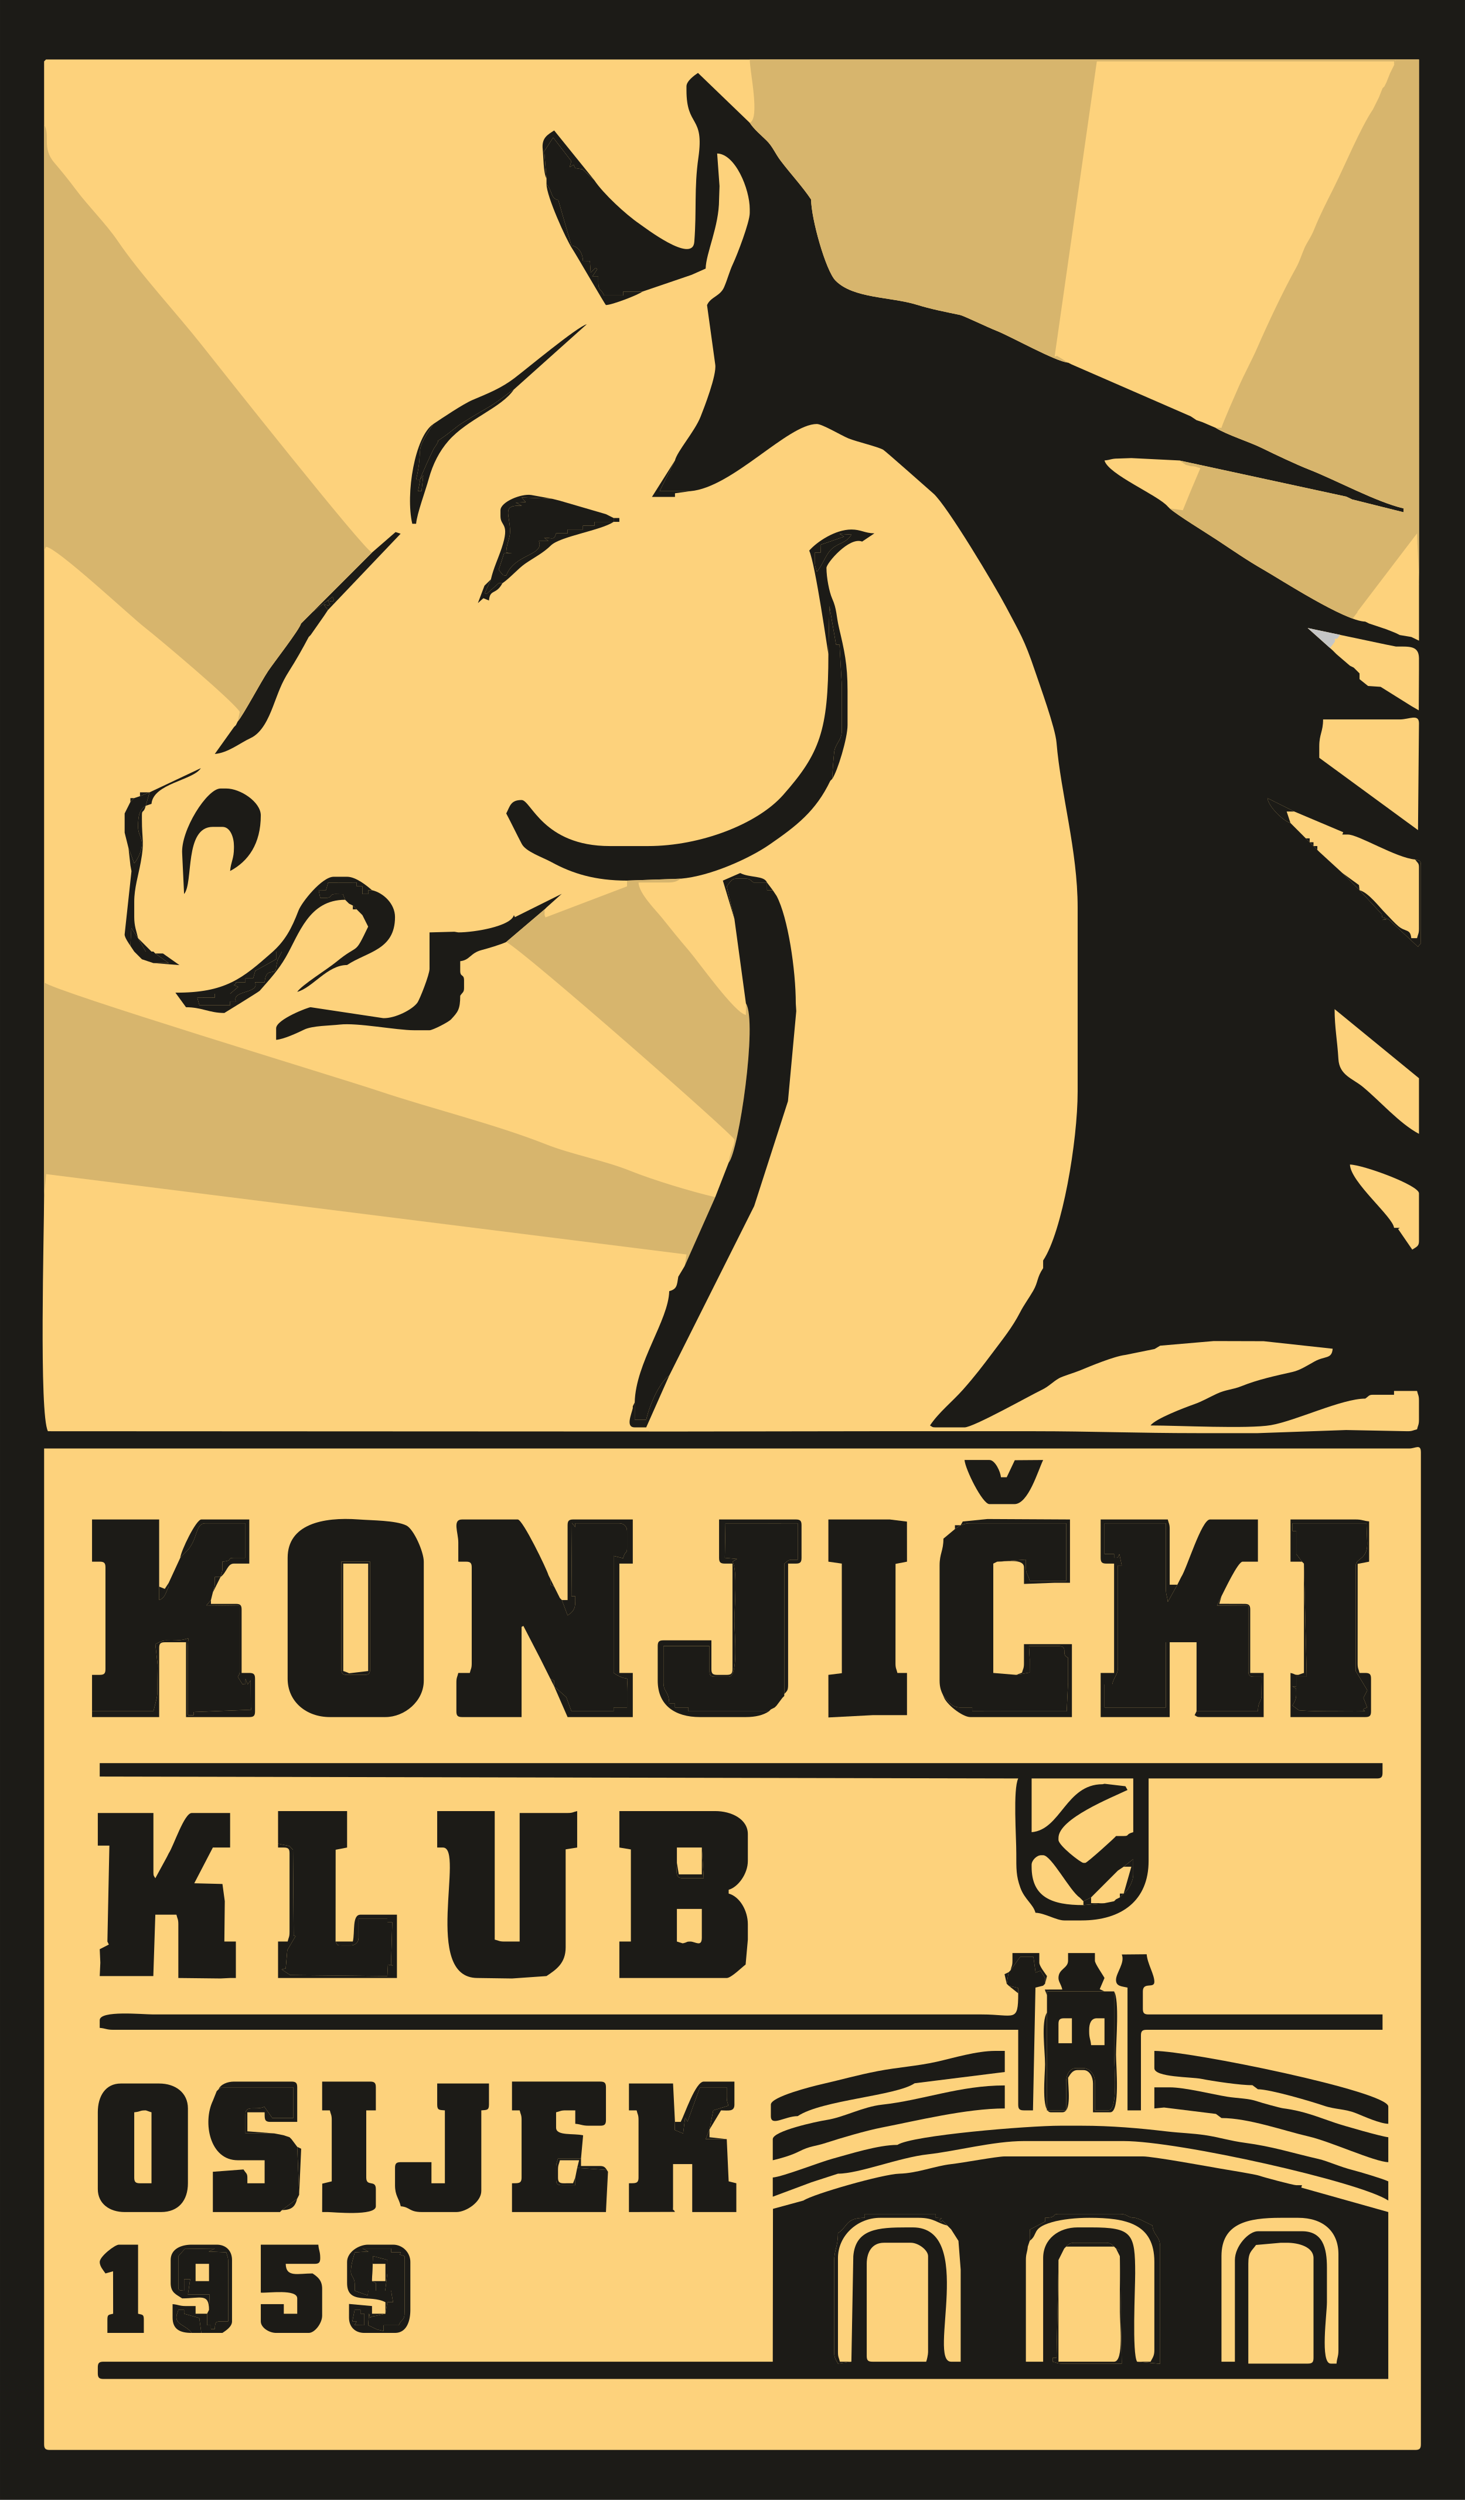 <?xml version="1.0" encoding="UTF-8"?>
<!DOCTYPE svg PUBLIC "-//W3C//DTD SVG 1.1//EN" "http://www.w3.org/Graphics/SVG/1.1/DTD/svg11.dtd">
<!-- Creator: CorelDRAW 2020 (64-Bit) -->
<svg xmlns="http://www.w3.org/2000/svg" xml:space="preserve" width="60.754mm" height="103.615mm" version="1.1" style="shape-rendering:geometricPrecision; text-rendering:geometricPrecision; image-rendering:optimizeQuality; fill-rule:evenodd; clip-rule:evenodd"
viewBox="0 0 6061.13 10337.26"
 xmlns:xlink="http://www.w3.org/1999/xlink"
 xmlns:xodm="http://www.corel.com/coreldraw/odm/2003">
 <defs>
  <style type="text/css">
   <![CDATA[
    .fil3 {fill:#C5C6C6}
    .fil0 {fill:#FDD27C}
    .fil2 {fill:#D7B56D}
    .fil1 {fill:#1C1B17}
   ]]>
  </style>
 </defs>
 <g id="Layer_x0020_1">
  <g id="_1554749105024">
   <rect class="fil0" x="54.39" y="98.88" width="5952.3" height="10139.5"/>
   <path class="fil1" d="M2459.36 745.74l-166.6 -206.28c-25.8,17.29 -52.94,29.39 -47.38,78.44 2.77,24.56 2.54,99.26 15.65,119.91l-9.34 -112.02 36.8 -57.09 75.23 97.53 -7.1 25.16 16.79 -10.45 5.98 14.08 30.54 4.94 49.42 45.77z"/>
   <path class="fil1" d="M182.47 10107.19l0 -4117.45 5648.6 0c24.82,0 47.6,-20.66 47.6,15.86l0 4101.58c0,18.28 -5.52,23.8 -23.8,23.8l-5648.6 0c-18.28,0 -23.79,-5.53 -23.79,-23.8zm5402.66 -5291.6c55.54,1.24 285.6,85.65 285.6,119l0 198.33c0,21.22 -11.44,23.46 -27.8,34.49l-58.53 -85.22 7 -4.8 -23.8 0c-3.72,-44.8 -180.47,-189.47 -182.46,-261.81zm-63.46 -642.61l349.06 285.61 0 230.07c-80.88,-42.8 -161.02,-135.75 -233.28,-195.11 -41.07,-33.74 -96.14,-46.93 -100.05,-114.17 -4.38,-75.59 -15.73,-131.3 -15.73,-206.4zm103.13 -491.87l-71.4 -71.4 -95.21 -87.27 -7.92 -7.94 -15.87 -15.86 -15.86 -15.87 -15.87 -15.86 -7.93 -7.93 -55.54 -55.53c-29.38,-7.85 -92.34,-68.82 -95.25,-103.03l111.12 55.43 202.42 85.58 -4.09 9.62 23.79 0c42.96,0 199.8,96.65 277.68,103.13 17.68,4.73 23.8,1.86 23.8,23.8l0 309.4c0,30.34 2.43,2.89 -11.71,28.08l-122.99 -114.92 -25.16 3.94 18.65 -6.48 -18.78 -4.49 -2.21 -13.44 -91.66 -98.96zm-166.61 -595.01c0,-50.69 15.87,-60.37 15.87,-111.06l317.34 0c38.26,0 79.33,-25.01 79.33,15.86l-3.99 441.74 -408.55 -298.94 0 -47.61zm277.68 -420.46l39.67 7.92c55.66,0 94.05,-4.09 95.2,47.61l0 47.6 -0.9 168.62 -30.84 -17.89 -63.46 -39.67 -63.46 -39.67 -52.02 -3.52 -35.26 -28.21 0 -23.79 -7.93 -7.94 -7.93 -7.93 -7.94 -7.93 -15.86 -7.93 -55.54 -47.6 -7.92 -7.94 -7.94 -7.93 -103.67 -92.51 325.81 68.72zm-3276.51 -1919.89l-49.42 -45.77 -30.54 -4.94 -5.98 -14.08 -16.79 10.45 7.1 -25.16 -75.23 -97.53 -36.8 57.09 9.34 112.02 0 23.8c26.37,30.34 15.85,59.12 48.63,65.57l54.5 188.3c29.16,3.19 46.9,31.71 47.6,63.47l28.82 0.39 3.22 47.54 20.63 -19.26 6.66 5.34 -19.67 29.46 23.8 0 0 23.8c0,40.12 13.61,27.37 23.79,55.54l79.34 0 0 -15.87 63.46 0 15.87 0 203.24 -69.26 58.56 -25.95c1.43,-64.67 55.53,-174.69 55.53,-285.6l1.86 -55.69 -9.79 -134.71c74.76,1.67 134.86,146.58 134.86,230.07l0 15.87c0,38.52 -52.63,174.73 -68.75,208.91 -15.79,33.5 -22.22,62.7 -37.23,97.63 -16.52,38.39 -56.24,40.23 -70.74,74.59l33.92 245.6c6.72,43.45 -46.36,179.86 -61.02,216.65 -23.88,59.95 -96.91,142.79 -105.58,180.02l-63.46 126.94 126.92 0c174.42,-14.52 402.87,-277.68 523.61,-277.68 22.4,0 103.09,48.47 130.82,59.58 35.68,14.31 119.14,33.47 143.55,46.85 8.18,4.47 183.88,160.12 207.69,181.05 56.05,49.24 254.97,381.95 300.74,468.8 55.83,105.92 75.81,134.71 118.69,262.11 22.62,67.16 84.82,237.49 89.97,298.77 17.77,211.78 87.47,446.71 87.47,682.07l0 761.6c0,205.01 -63.54,579.78 -142.79,698.15l0 31.73c-26.7,39.86 -19.87,56.81 -41.16,93.7 -18.81,32.56 -37.78,57.16 -54.04,88.77 -31.99,62.21 -71.4,110.5 -112.39,165.29 -42.4,56.68 -76.5,101.1 -123.52,154.15 -45.17,50.97 -99.94,93.33 -136.97,148.63 9.68,5.44 8.49,7.94 23.79,7.94l119.01 0c36.62,0 268.41,-130.52 320.43,-155.58 29.22,-14.09 43.81,-32.36 71.11,-47.89 14.38,-8.18 65.19,-23.24 86.78,-32.22 42.08,-17.52 139.05,-57.84 186.53,-63.85l121.51 -24.58 23.16 -13.79 221.83 -19.1 206.19 0.59 285.68 31.15c-3.65,43.93 -31.13,28.64 -74.51,52.43 -28.56,15.67 -59.87,36.42 -91.35,43.52 -71.17,16.02 -143.56,31.52 -211.02,58.71 -37.83,15.25 -63.88,13.48 -103.06,31.82 -34.43,16.1 -59.28,31.02 -92.15,42.71 -43.19,15.36 -161.05,60.13 -181.58,88.15 114.05,0 404.88,14.88 498.42,-1.38 103.3,-17.95 293.36,-109.69 390.11,-109.69 14.32,-9.59 13.96,-15.87 31.74,-15.87l87.27 0 0 -15.86 95.21 0c4.15,17.8 7.93,18.25 7.93,39.67l0 79.33c0,21.43 -3.78,21.88 -7.93,39.67 -17.79,4.15 -18.24,7.94 -39.67,7.94l-253.97 -4.95 -364.83 12.88 -253.86 0c-234.79,0 -444.77,-7.93 -666.42,-7.93 -236.48,0 -445.77,0 -682.27,0l-793.35 1.19 -2610.08 -1.19c-37.24,-70.36 -15.87,-820.61 -15.87,-975.82l0 -880.6 0 -1785.03 0 -1761.22 0 -261.81 7.93 -7.93 5680.33 0 0.17 2403.38 -31.91 -15.41 -47.6 -7.94 -15.86 -7.92 -39.67 -15.87 -23.79 -7.93 -47.61 -15.86 -15.87 -7.94c-84.89,-1.89 -349.21,-173.12 -420.57,-214.1 -70.67,-40.57 -125.67,-79.1 -193.47,-123.87 -47.06,-31.09 -160.88,-100.3 -195.16,-130.09l-7.93 -7.94c-41.6,-47.86 -246.39,-132.69 -261.81,-190.4 24.81,-2.07 28.18,-7.93 55.54,-7.93l55.64 -1.91 198.22 9.84 691.17 149.59 24.25 11.6 212.79 53.02 0 -15.86c-113.46,-26.44 -279.44,-117.12 -393.65,-161.71 -48.08,-18.77 -140.65,-62.34 -190.64,-87.03 -55.15,-27.23 -147.92,-55.75 -193.19,-84.47l-55.54 -23.8 -23.79 -7.93 -23.8 -15.86 -491.87 -214.21 -15.87 -7.93c-51.63,-4.3 -237.59,-108.72 -296.56,-131.84 -35.28,-13.83 -135.64,-61.98 -149.31,-64.9 -67.16,-14.29 -118.69,-23.71 -179.63,-42.51 -109.06,-33.61 -263.11,-25.27 -336.55,-99.79 -40.78,-41.39 -101.03,-257.9 -101.03,-335.31 -36.81,-54.98 -83.71,-104.73 -125.62,-159.98 -23.36,-30.81 -33.3,-59.11 -58.73,-84.06 -25.25,-24.76 -50.61,-45.06 -69.52,-73.29l-214.2 -206.28c-14.55,9.75 -47.61,33.31 -47.61,55.54l0 15.86c0,156.24 74.73,101.92 49.29,279.36 -18.02,125.69 -6.66,216.85 -16.9,348.1 -7.21,92.47 -206.46,-60.87 -227.54,-75.31 -56.92,-38.97 -149.05,-124.61 -185.66,-179.28zm-2459.36 9591.52l6061.13 0 0 -10337.26 -6061.13 0 0 10337.26z"/>
   <path class="fil1" d="M2261.03 761.61c0,49.77 80.68,227.92 106.35,266.5 16.09,24.18 136.9,233.29 139.58,233.29 25.18,0 136.68,-43.32 150.74,-55.53l-15.87 0 -63.46 0 0 15.87 -79.34 0c-10.19,-28.17 -23.79,-15.42 -23.79,-55.54l0 -23.8 -23.8 0 19.67 -29.46 -6.66 -5.34 -20.63 19.26 -3.22 -47.54 -28.82 -0.39c-0.7,-31.77 -18.44,-60.28 -47.6,-63.47l-54.5 -188.3c-32.77,-6.44 -22.26,-35.23 -48.63,-65.57z"/>
   <path class="fil1" d="M2126.16 1610.48l301.46 -269.73c-40.03,10.68 -250.21,185.8 -300.09,223.51 -53.61,40.53 -104.26,60.9 -172.24,89.57 -39.08,16.48 -126.93,75.74 -162.35,99.46 -85.41,127.55 -37.23,83.45 -71.4,230.07l17.08 0.27 -9.14 47.34 14.52 -0.24 7.09 -64.59 -13.68 17.22c2.17,-9.34 52.02,-121.1 59.25,-131.15 36.5,-50.78 -9.87,-11 45.14,-50.05 13.21,-9.36 37.45,-29.54 53.61,-41.58 17.33,-12.92 94.81,-59.38 118.07,-72.34 43.07,-23.98 74.5,-52.2 112.66,-77.75z"/>
   <path class="fil1" d="M1792.95 1753.28c-76.67,51.34 -115.96,289.39 -87.27,412.54l15.86 0c3.48,-41.74 38.66,-135.95 52.34,-185.68 17.14,-62.31 44.16,-114.38 81.18,-156.81 79.47,-91.04 220.01,-136.58 271.09,-212.85 -38.16,25.55 -69.59,53.76 -112.66,77.75 -23.27,12.96 -100.74,59.42 -118.07,72.34 -16.16,12.04 -40.41,32.22 -53.61,41.58 -55.01,39.05 -8.64,-0.73 -45.14,50.05 -7.23,10.06 -57.08,121.81 -59.25,131.15l13.68 -17.22 -7.09 64.59 -14.52 0.24 9.14 -47.34 -17.08 -0.27c34.17,-146.62 -14.01,-102.52 71.4,-230.07z"/>
   <polygon class="fil1" points="2856.03,2030.96 2729.1,2030.96 2792.57,1904.02 2697.37,2054.76 2792.57,2054.76 2792.62,2039.79 "/>
   <path class="fil1" d="M2030.95 2395.89l-25.12 56.87 6.77 3.63 50.08 -44.62 15.87 0c30.11,-20.18 65.74,-61.16 93.9,-80.64 36.99,-25.62 74.46,-43.88 106.83,-75.65 38.43,-37.73 208.69,-62.34 259.41,-97.59l23.79 0 0 -15.86 -23.79 0 -15.87 -7.93 -15.86 -7.93 15.86 7.93 15.87 7.93 0 15.86 -79.34 0 0 15.87 -47.6 0 0 15.86 -63.46 0 0 15.87 -47.6 0c-8.08,30.46 -15.5,18.54 -48.97,18.06l17.23 13.68 -39.67 0c24.87,60.22 -102.51,53.39 -134.86,142.79l-13.09 -1.75 -18.25 -21.9 23.03 -70.17 32.94 2.19 -24.63 -3.58c0.84,-38.03 15.86,-57.05 15.86,-87.27 0,-70.96 -37.58,-110.23 48.77,-106.48l-24.97 -12.52 41.02 -2.19 -16.99 -19.19 126.7 5.52 31.74 7.93 -31.74 -7.93 -87.27 -15.86c-41.49,-6.28 -126.93,28.64 -126.93,63.46l0 23.8c0,44.84 40.23,26.76 5.05,131.99 -15.38,46.05 -33.6,82.1 -44.73,129.81z"/>
   <path class="fil1" d="M2538.7 2157.89l0 -15.86 -15.87 -7.93 -15.86 -7.93 -190.4 -55.54 -31.74 -7.93 -126.7 -5.52 16.99 19.19 -41.02 2.19 24.97 12.52c-86.35,-3.75 -48.77,35.52 -48.77,106.48 0,30.22 -15.02,49.23 -15.86,87.27l24.63 3.58 -32.94 -2.19 -23.03 70.17 18.25 21.9 13.09 1.75c32.35,-89.4 159.74,-82.58 134.86,-142.79l39.67 0 -17.23 -13.68c33.46,0.48 40.88,12.4 48.97,-18.06l47.6 0 0 -15.87 63.46 0 0 -15.86 47.6 0 0 -15.87 79.34 0z"/>
   <path class="fil1" d="M3492.06 2219.17l-97.54 33.84 0.99 31.82 -23.8 0 0 39.67c0,21.43 3.79,21.88 7.93,39.67 20.99,-24.15 36.19,-66.89 55.04,-87.76 29.98,-33.2 62.97,-25.94 88.15,-65.66l-49.34 -3.06 18.58 11.49z"/>
   <polygon class="fil1" points="1356.62,2522.83 1340.74,2546.63 1285.22,2625.96 1277.28,2633.9 1285.22,2625.96 1340.74,2546.63 1356.62,2522.83 1657.52,2206.97 1636.52,2200.2 1539.09,2284.83 1293.14,2530.77 1285.22,2538.69 1277.28,2546.63 1269.35,2554.56 1261.42,2562.5 1253.49,2570.43 1245.55,2578.37 1253.49,2570.43 1261.42,2562.5 1269.35,2554.56 1277.28,2546.63 1285.22,2538.69 1293.14,2530.77 1376.45,2467.29 1381.75,2484.49 1373.68,2487.52 1355.43,2483.56 1365.87,2500.35 1357.81,2503.39 1339.61,2499.98 "/>
   <path class="fil1" d="M2030.95 2395.89l-26.53 25.99 -27.25 72 22.62 -20.13 23.24 9.42c4.05,-48.85 29.32,-21.88 55.53,-71.39l-15.87 0 -50.08 44.62 -6.77 -3.63 25.12 -56.87z"/>
   <path class="fil1" d="M3473.49 2207.68l49.34 3.06c-25.18,39.72 -58.17,32.45 -88.15,65.66 -18.86,20.87 -34.05,63.61 -55.04,87.76 -4.14,-17.79 -7.93,-18.24 -7.93,-39.67l0 -39.67 23.8 0 -0.99 -31.82 97.54 -33.84 -18.58 -11.49zm-46.25 497.62l4.3 -199.25 27.44 159.59 14.35 0.1 9.46 166.5 0 190.4c0,38.26 -27.05,51.81 -31.51,87.49 -3.11,24.92 -7.73,91.86 -8.16,110.84l-7.93 7.93 7.93 -7.93c21.97,-31.61 63.47,-168.32 63.47,-222.14l0 -142.79c0,-110.5 -13.84,-168.33 -35.01,-258.53 -12.28,-52.25 -8.92,-78.29 -28.57,-122.17 -12.02,-26.85 -23.68,-86.77 -23.68,-127.04 0,-19.82 94.42,-130.14 147.55,-108.74l50.77 -34.05c-41.46,-0.92 -55.08,-15.87 -95.2,-15.87 -66.98,0 -142.72,50.69 -174.53,87.27 25.13,52.39 78.25,426.71 79.32,428.41z"/>
   <path class="fil1" d="M1293.14 2530.77l-7.92 7.92 -7.94 7.94 -7.93 7.93 -7.93 7.93 -7.93 7.93 -7.94 7.94c-6.85,25.67 -113.49,162.49 -136.4,196.79 -30.42,45.55 -101.76,180.63 -125.41,207.8l-7.92 15.87 -7.94 7.93 -79.33 111.07c54.78,-4.56 102.63,-44.5 148.39,-65.82 47.12,-21.96 73.38,-81.09 92.25,-129.89 23.68,-61.28 33.8,-95.08 66.93,-147.26 30.15,-47.49 55.05,-91.61 81.16,-140.97l7.94 -7.94 55.52 -79.32 15.87 -23.8 -17.01 -22.85 18.21 3.41 8.06 -3.04 -10.45 -16.79 18.25 3.96 8.07 -3.03 -5.3 -17.2 -83.3 63.48z"/>
   <path class="fil1" d="M579.15 3292.36l-23.8 7.94 -15.87 15.86 -23.8 47.6 0 79.34 15.87 63.46 23.8 63.47c13.74,-15.8 31.73,-51.43 31.73,-79.33 0,-31.53 -15.86,-39.88 -15.86,-71.4 0,-44.72 4.36,-68.94 31.74,-87.27l15.86 -55.54 -39.66 15.86z"/>
   <path class="fil1" d="M753.68 3530.37l7.93 166.6c39.69,-45.65 -0.36,-277.67 119,-277.67l39.67 0c32.58,0 47.6,43.62 47.6,79.33l0 7.93c0,45.47 -12.67,56.75 -15.86,95.2 74.98,-39.67 126.93,-112.24 126.93,-230.06 0,-54.92 -83.93,-111.07 -142.8,-111.07l-23.8 0c-55.62,0 -165.27,172.79 -158.66,269.74z"/>
   <path class="fil1" d="M3427.24 2705.3c0,316.11 -36.05,411.12 -187.3,582.23 -105.67,119.55 -340.59,211.1 -558.43,211.1l-158.68 0c-276.45,0 -325.56,-190.4 -364.93,-190.4 -45.87,0 -47.99,26.27 -63.46,55.53 22.33,42.21 41.75,83.31 64.31,126.08 17.14,32.46 84.98,54.55 123.03,75.31 87.13,47.54 180.7,76.28 312.46,76.28l222.14 -7.93c122.91,-10.24 285.26,-84.28 366.98,-140.76 111.15,-76.85 191.26,-137.62 251.83,-263.85l7.93 -7.93c0.43,-18.98 5.05,-85.92 8.16,-110.84 4.46,-35.69 31.51,-49.23 31.51,-87.49l0 -190.4 -9.46 -166.5 -14.35 -0.1 -27.44 -159.59 -4.3 199.25z"/>
   <path class="fil1" d="M3038.51 3800.11l-31.74 -134.86c11.96,-13.77 17.01,-31.74 39.66,-31.74l39.68 0c17.79,0 17.41,6.28 31.73,15.86l55.54 0 0 31.74 23.8 0 15.86 23.79 -15.86 -23.79 -23.8 -31.74c-12.01,-29.76 -71.15,-18.55 -110.87,-39.19l-71.83 31.32 47.84 158.61z"/>
   <path class="fil1" d="M5339.19 3403.44l55.54 55.53 7.93 7.93 15.87 15.86 15.86 15.87 15.87 15.86 7.92 7.94 95.21 87.27 71.4 71.4 91.66 98.96 2.21 13.44 18.78 4.49 -18.65 6.48 25.16 -3.94 122.99 114.92c14.15,-25.19 11.71,2.25 11.71,-28.08l0 -309.4c0,-21.95 -6.13,-19.08 -23.8,-23.8 9.59,14.33 15.86,13.96 15.86,31.74l0 253.87c0,21.43 -3.78,21.88 -7.93,39.67l-23.8 0c-4.37,-40.04 -23.05,-23.95 -53.62,-49.5 -17.35,-14.49 -34.53,-34.71 -51.48,-51.66 -27.99,-27.99 -71.62,-87.17 -109.09,-97.17l-2.24 -21.07 -69.16 -50.33 -95.21 -87.27 -7.92 -7.94 0 -15.86 -15.87 0 0 -15.87 -15.86 0 0 -15.86 -15.87 0 -7.93 -7.93 -55.54 -55.53 -15.86 -47.6 31.74 0 -111.12 -55.43c2.9,34.21 65.87,95.18 95.25,103.03z"/>
   <path class="fil1" d="M1428.02 3720.77l7.93 7.94 7.93 7.94 15.87 7.92 15.87 15.87 7.92 7.93 7.94 7.93 7.93 7.94 23.8 47.6c-59.63,124.28 -34.08,65.34 -131.92,145.76 -38.07,31.28 -142.48,95.39 -161.62,123.97 64.1,-17.11 124.47,-111.06 206.27,-111.06 82.24,-55.07 198.33,-61.35 198.33,-198.34 0,-54.19 -47.25,-99.9 -95.2,-111.06l-15.86 0 0 15.86 -23.8 0 0 -31.73 -23.79 0 0 -15.87 -118.04 0.31 -8.9 31.43 -30.34 -0.37 6.53 32.1 23.8 0c27.56,0 12.1,-15.87 39.67,-15.87l30.25 0.57 9.42 23.23z"/>
   <path class="fil1" d="M618.81 3276.5l-39.66 0 0 15.86 39.66 -15.86 -15.86 55.54c-27.38,18.33 -31.74,42.55 -31.74,87.27 0,31.53 15.86,39.88 15.86,71.4 0,27.9 -17.99,63.53 -31.73,79.33l-23.8 -63.47 -15.87 -63.46 0 -79.34 23.8 -47.6 15.87 -15.86 -15.87 0 0 15.86 -23.8 47.6 0 79.34 15.87 63.46 7.93 71.4 4.49 24.28 -28.29 261.32c-1.26,11.69 18.31,39.7 23.8,47.6l15.87 23.8 7.93 7.94 7.93 7.93 7.94 7.93 7.92 7.93 23.8 7.94 23.79 7.92 107.68 8.33 -68 -47.99 -31.74 0 -7.94 -7.94 7.94 7.94 55.54 39.66 -63.48 0 -23.79 -7.92 -23.8 -7.94 -7.92 -7.93 -7.94 -7.93 -7.93 -7.93 -7.93 -7.94 -15.87 -23.8 3.73 -73.46 28 41.73 31.74 55.53 23.8 0 -55.54 -55.53c-6.98,-29.96 -15.86,-49.62 -15.86,-87.28l0 -63.46c0,-56.1 16.7,-107.28 26.97,-163.44 16.21,-88.72 4.76,-87.75 4.76,-177.7l0 -15.86c0,-25.79 6.88,-5.99 15.87,-39.67l23.8 -7.93c7.05,-84.8 172.69,-96.98 204.13,-147.61l-212.07 100.01z"/>
   <polygon class="fil1" points="539.47,3911.17 555.35,3934.97 563.28,3942.92 571.21,3950.85 579.15,3958.78 587.07,3966.71 610.88,3974.65 634.67,3982.57 698.15,3982.57 642.61,3942.92 634.67,3934.97 626.75,3934.97 602.94,3934.97 571.21,3879.44 543.2,3837.71 "/>
   <path class="fil1" d="M1142.42 3966.71l-86.3 47.91 -8.91 31.44 -31.74 0 0 15.86 -23.79 0c-30.34,0 -2.89,-2.44 -23.8,11.89l17.8 6.96 -33.66 28.74 -63.47 0 0 15.86 -72.37 0.31 8.9 31.43 126.94 0 0 -15.86 23.8 0c-18.52,-47.37 99.87,-31.45 79.32,-79.33l39.68 0c5.8,-69.69 47.6,-21.15 47.6,-63.47l5.72 -28.01 18.09 -35.46 -23.8 0 0 31.74z"/>
   <path class="fil1" d="M1142.42 3934.97l23.8 0 -18.09 35.46 -5.72 28.01c0,42.32 -41.8,-6.22 -47.6,63.47l-39.68 0c20.54,47.89 -97.84,31.96 -79.32,79.33l-23.8 0 0 15.86 -126.94 0 -8.9 -31.43 72.37 -0.31 0 -15.86 63.47 0 33.66 -28.74 -17.8 -6.96c20.91,-14.34 -6.53,-11.89 23.8,-11.89l23.79 0 0 -15.86 31.74 0 8.91 -31.44 86.3 -47.91 0 -31.74zm285.6 -214.21l7.93 7.94 7.93 7.94 15.87 7.92 0 15.87 15.87 0 7.92 7.93 7.94 7.93 7.93 7.94 -7.93 -7.94 -7.94 -7.93 -7.92 -7.93 -15.87 -15.87 -15.87 -7.92 -7.93 -7.94 -7.93 -7.94 -9.42 -23.23 -30.25 -0.57c-27.57,0 -12.11,15.87 -39.67,15.87l-23.8 0 -6.53 -32.1 30.34 0.37 8.9 -31.43 118.04 -0.31 0 15.87 23.79 0 0 31.73 23.8 0 0 -15.86 15.86 0c-21.15,-18.39 -66.32,-55.54 -103.14,-55.54l-55.53 0c-48.13,0 -132.07,104.75 -145.55,140.06 -28.79,75.39 -55.77,125.46 -111.36,174.24 -119.62,104.99 -190.13,166.24 -397.81,164.92l43.84 60.26c65.72,0 95.86,23.79 158.67,23.79 0.14,0 142.29,-87.27 146.23,-91.77 41.63,-47.71 76.41,-84.62 107.54,-138.4 55.84,-96.44 95.33,-237.91 246.04,-237.91z"/>
   <path class="fil1" d="M2094.43 3895.31l158.66 -134.86 7.94 -7.93 63.04 -56.39 -193.79 96.42 -4.13 -8.3c-12.28,46.02 -163.09,71.4 -230.07,71.4l-15.91 -2.76 -103.09 2.76 0 150.73c0,23.51 -40.06,125.68 -50.37,140.03 -20.2,28.11 -90.86,65.02 -140.79,63.86l-300.7 -45.21c-7.28,-1 -142.8,50.03 -142.8,87.27l0 47.6c32.35,-2.69 87.36,-28.48 116.26,-42.41 33.93,-16.37 107.47,-16.16 146.3,-20.69 74.02,-8.64 233.92,23.43 308.66,23.43l63.46 0c12.64,0 78.06,-33.02 89.46,-45.41 27.3,-29.66 37.48,-40.39 37.48,-97.39 9.59,-14.32 15.86,-13.95 15.86,-31.74l0 -31.74c0,-27.56 -15.86,-12.1 -15.86,-39.67l0 -39.66c40.72,-4.46 40.68,-33.36 88.79,-46.08 27.55,-7.28 80.08,-22.94 101.61,-33.26z"/>
   <path class="fil2" d="M3101.97 507.74c18.91,28.22 44.27,48.53 69.52,73.29 25.43,24.95 35.38,53.26 58.73,84.06 41.9,55.25 88.8,105 125.62,159.98 0,77.41 60.25,293.92 101.03,335.31 73.44,74.52 227.49,66.17 336.55,99.79 60.94,18.8 112.47,28.22 179.63,42.51 13.67,2.91 114.03,51.07 149.31,64.9 58.97,23.12 244.94,127.54 296.56,131.84l15.87 7.93 -15.87 -7.93 -45.56 -27.8 -10.06 2.87 174.62 -1220.62 1229.67 0 0 15.87 -7.92 15.86 -7.94 15.86 -15.86 39.68 -7.93 15.86 -7.94 7.94 -15.86 39.66 -7.94 15.86 -7.92 15.87 -7.94 15.87 7.94 -15.87 7.92 -15.87 7.94 -15.86 15.86 -39.66 7.94 -7.94 7.93 -15.86 15.86 -39.68 7.94 -15.86 7.92 -15.86 7.94 -23.8 -2673.56 0c0,49.45 43.43,244.28 0,261.81z"/>
   <path class="fil2" d="M182.47 253.86l7.93 -7.93 2911.57 0 2673.56 0 -7.94 23.8 -7.92 15.86 -7.94 15.86 -15.86 39.68 -7.93 15.86 -7.94 7.94 -15.86 39.66 -7.94 15.86 -7.92 15.87 -7.94 15.87c-53.38,79.73 -115.93,232.22 -163.92,327.94 -27.56,54.93 -55.84,110.01 -78.82,167.12 -14.55,36.15 -30.11,54.22 -40.58,78.43 -13.83,31.96 -19.4,54.26 -35.68,83.32 -50.71,90.54 -116.5,230.25 -158.14,325.82 -23.96,55.02 -54.6,110.12 -79.27,166.65 -12.3,28.15 -64.89,147.24 -70.32,167.68l-23.8 0 -55.54 -23.8 -23.79 -7.93 -23.8 -15.86 23.8 15.86 23.79 7.93 55.54 23.8c45.26,28.72 138.04,57.25 193.19,84.47 49.99,24.68 142.57,68.26 190.64,87.03 114.2,44.6 280.18,135.27 393.65,161.71l0 15.86 -212.79 -53.02 -24.25 -11.6 -691.17 -149.59 27.11 18.27 20.49 5.54c21.43,0 21.87,3.78 39.67,7.93l-38.8 91.47 -33.76 82.65 -54.37 -7.5 -7.93 -7.94 7.93 7.94c34.28,29.79 148.1,99.01 195.16,130.09 67.8,44.76 122.79,83.29 193.47,123.87 60.04,34.47 256.64,161.1 368.08,201.57l20.54 -26.84 -0.98 -1.21 247.14 -324.36c0,35.96 6.52,124.94 8.33,212.63l-0.25 -0.19 -0.15 -2172 -5680.33 0 -7.93 7.93z"/>
   <path class="fil2" d="M182.47 2276.89l7.93 -15.86c45.44,3.78 345.89,284.35 406.08,331.73 65.07,51.21 362.37,301.51 395.48,350.62l-8.22 39.59 -7.92 15.87 -7.94 7.93 7.94 -7.93 7.92 -15.87c23.64,-27.18 94.99,-162.25 125.41,-207.8 22.91,-34.3 129.55,-171.12 136.4,-196.79l7.94 -7.94 7.93 -7.93 7.93 -7.93 7.93 -7.93 7.94 -7.94 7.92 -7.92 245.94 -245.94c-31.87,-8.51 -631.97,-766.45 -704.61,-858.29 -107.32,-135.69 -252.41,-290.64 -347.34,-430.12 -49.1,-72.12 -121.2,-142.6 -174.56,-214.18 -29.58,-39.68 -56.73,-72.9 -88.29,-110.05 -52.78,-62.12 -14.56,-113.57 -41.81,-156.52l0 1761.22z"/>
   <polygon class="fil3" points="5522.28,2654.29 5523.28,2650.17 5522.83,2640.7 5531.87,2641.76 5544.5,2625.27 5410.06,2596.91 5502.82,2679.7 "/>
   <path class="fil2" d="M2594.23 3641.44l0 23.8 -337.52 128.41 -3.62 -9.41 0 -23.8 7.94 -7.93 -7.94 7.93 -158.66 134.86c78.97,41.8 944.07,801.91 944.07,817.15 0,26.81 -20.5,55.5 -23.8,95.2 42.18,-48.52 119.81,-582.17 71.4,-658.47l0 47.6c-43.99,-4.81 -196.44,-219.7 -235.06,-264.75 -38.96,-45.44 -73.65,-88.18 -110.96,-134.97 -26.67,-33.45 -97.26,-102.74 -98.26,-147.68l119 0c29.33,0 38.51,-4.04 55.54,-15.86l-222.14 7.93z"/>
   <path class="fil2" d="M182.47 4942.52l8.72 -87.25 2649.1 332.25 -8.06 48.54 126.93 -285.6c-101.2,-23.58 -257.06,-70.87 -351.43,-108.71 -109.68,-43.99 -238.65,-66.43 -349.93,-110.2 -214.39,-84.34 -468.11,-145.47 -691.95,-220.4 -162.7,-54.47 -1349.71,-413.73 -1383.39,-449.23l0 880.6z"/>
   <path class="fil1" d="M3038.51 3800.11l47.6 349.07c48.41,76.3 -29.22,609.96 -71.4,658.47l-55.54 142.8 -126.93 285.6 -25.97 43.42c-5.76,36.46 -5.61,51.21 -37.5,59.71 -2.66,120.1 -139.16,297.02 -142.79,460.15l0 71.39 47.6 0c14.38,-61.68 52.42,-151.12 95.2,-182.46l351.48 -700.93 139.78 -433.74 34.37 -372.5 -2.02 -31.92c0,-137.58 -32.12,-355.04 -79.33,-444.28l-15.86 -23.79 -23.8 0 0 -31.74 -55.54 0c-14.32,-9.59 -13.94,-15.86 -31.73,-15.86l-39.68 0c-22.65,0 -27.69,17.97 -39.66,31.74l31.74 134.86zm-420.48 2023.02l0 -7.93 0 7.93z"/>
   <path class="fil1" d="M2625.97 5799.34l-7.94 15.86 0 7.93c-6.38,27.4 -30.38,79.34 7.94,79.34l47.6 0 95.2 -214.21c-42.78,31.35 -80.82,120.79 -95.2,182.46l-47.6 0 0 -71.39z"/>
   <path class="fil1" d="M4093.65 6219.8l103.14 0c57.7,0 96.91,-136.44 119,-182.46l-117.29 0.91 -33.45 70.49 -23.79 0c-1.91,-22.88 -24.13,-71.4 -47.6,-71.4l-103.14 0c3.24,38.91 74.24,182.46 103.14,182.46z"/>
   <path class="fil1" d="M5394.73 6465.74l-7.94 -7.94 -23.79 -31.73 0 -95.2 -15.86 0 0 -31.74 306.37 0.04 3.03 79.29 0 7.92c0,62.58 -47.6,57.86 -47.6,87.28l0 436.34c0,0.66 41.47,67.77 48.03,79.57l-15.96 31.37 15.53 39.8c-46.79,15.51 33.04,15.52 -46.83,16.26 -26.46,0.24 -53.53,-0.4 -80.11,-0.4 -52.89,0 -105.77,0 -155.2,-4.07l-27.27 -19.72c8.24,-15.58 15.86,-23.41 15.86,-47.61l-0.4 -22.61 -15.46 -9.12 15.86 0 0 -39.67 43.45 -0.05 -11.71 -468.02zm-7.94 -7.94l7.94 7.94 0 452.21c-9.31,2.46 -21.63,7.93 -23.8,7.93 -18.17,0 -9.22,-2.69 -31.74,-7.93l0 182.46 309.4 0c18.29,0 23.8,-5.52 23.8,-23.8l0 -134.86c0,-18.28 -5.52,-23.79 -23.8,-23.79l-23.79 0c-4.15,-17.8 -7.93,-18.25 -7.93,-39.67l0.26 -411.34 47.34 -9.14 0 -166.6c-24.82,-2.07 -28.18,-7.93 -55.53,-7.93l-269.75 0 0 174.53 47.6 0z"/>
   <path class="fil1" d="M3181.31 7076.61l7.92 -7.92 15.87 -7.94 7.93 -7.93 23.79 -31.73 7.94 -7.94 0 -7.94 0 -539.46c14.32,-9.59 13.94,-15.86 31.74,-15.86l23.8 0 0 -150.74 -298.98 0.15 -2.5 142.65 50.31 4.6 -18.58 11.26c21.71,34.21 7.94,190.19 7.94,245.94 0,46.82 18.11,230.07 -23.8,230.07l-55.54 0c-18.28,0 -23.79,-5.53 -23.79,-23.8l0 -103.13 -190.4 0 0 150.73c0,41.43 22.61,33.98 23.79,87.28l23.8 0 0 15.86 55.54 0 0 15.86 333.21 0z"/>
   <path class="fil1" d="M3427.24 6457.8l55.54 7.94 0.16 453.18 -55.7 6.96 0.11 176.1 182.37 -9.5 142.79 0 0 -174.53 -39.67 0c-4.14,-17.8 -7.93,-18.25 -7.93,-39.67l0.26 -411.34 47.34 -9.14 -0.15 -165.64 -71.25 -8.89 -253.87 0 0 174.53z"/>
   <path class="fil1" d="M745.75 6441.94c24.76,-28.49 34.48,-28.8 52.97,-66.03 15.34,-30.89 17.79,-76.77 50.16,-76.77l166.6 0 0 142.79 -47.6 0c-31.05,0 -0.87,11.98 -47.6,15.86l0 23.8c0,21.43 -3.79,21.88 -7.94,39.68l-23.79 0 0 23.79c0,21.42 -3.79,21.87 -7.93,39.67l31.73 -63.46c26.3,-19.26 28.15,-55.54 55.54,-55.54l63.46 0 0 -182.47 -198.32 0c-22.04,0 -84.95,130.75 -87.27,158.67z"/>
   <path class="fil1" d="M3974.64 6307.08l-23.79 0 0 15.86 23.79 -15.86c17.8,-4.15 18.25,-7.93 39.67,-7.93l396.68 0 0 238 -150.74 0c-6.45,-27.71 -15.86,-26.72 -15.86,-55.54l-0.02 -32.4 -118.98 8.6 -15.87 7.94 15.87 -7.94c36.28,0 111.06,-14.44 111.06,23.8l0.14 68.2 126.8 -4.73 63.46 0 0 -261.81 -341.33 -1.83 -102.26 10.18 -8.62 15.45z"/>
   <path class="fil1" d="M380.81 7076.61l253.86 0c3.7,-17.42 15.88,-56.17 15.88,-71.4l1.8 -119.22 -9.74 -87.05c42.19,-22.33 30.44,-13.29 87.63,-15.69 63.31,-2.65 47.23,-26.86 47.23,23.63l0 285.6 23.8 0 0.11 -13.02 238.26 -9.36 -1.84 -9.34 -0.73 -112.45 -12.55 17.01 -9.06 -23.58 0 23.8 -12.68 -1.37 -19.06 -30.37c5.45,-9.69 7.94,-8.48 7.94,-23.8l0 -269.73 -137.65 -1.77 18.65 -22.04 7.93 -31.74c4.14,-17.8 7.93,-18.25 7.93,-39.67l0 -23.79 23.79 0c4.15,-17.8 7.94,-18.25 7.94,-39.68l0 -23.8c46.73,-3.88 16.55,-15.86 47.6,-15.86l47.6 0 0 -142.79 -166.6 0c-32.37,0 -34.82,45.88 -50.16,76.77 -18.49,37.22 -28.2,37.53 -52.97,66.03l-47.6 103.14 0 15.86c-13.07,24.7 -14.15,46.29 -39.68,55.54l0 -55.54 0 -277.67 -277.67 0 0 174.53 31.74 0c18.28,0 23.8,5.53 23.8,23.8l0 420.47c0,18.28 -5.53,23.8 -23.8,23.8l-31.74 0 0 150.73z"/>
   <path class="fil1" d="M658.47 6560.94l0 55.54c25.53,-9.25 26.61,-30.84 39.68,-55.54l0 -15.86 -16.44 25.27 -23.24 -9.41z"/>
   <path class="fil1" d="M2324.49 6616.48l-7.93 -7.93 -7.94 -15.87 -7.92 -15.87 -7.94 -15.86 -15.86 -31.74 -7.93 -15.86 7.93 15.86 0.42 23.13 15.44 8.61 7.94 15.86 7.92 15.87 7.94 15.87 7.93 7.93 23.8 63.46c19.19,-12.86 31.73,-23.25 31.73,-55.53l0 -23.8 -15.86 0 2.19 -302.83 13.67 17.23 0 -15.86 182.47 0c18.58,0 31.74,13.16 31.74,31.74l0 71.39c0,25.79 -6.87,6 -16.2,41.45l-39.33 -9.72 0 483.94c73.08,48.94 55.53,-13.41 55.53,79.33l0 63.46 -55.53 0 0 15.86 -174.46 -0.02 -21.1 -58.16 -50.38 -44.94 -0.42 -23.13 -15.44 -8.61 -7.93 -15.86 -7.93 -15.87 -7.94 -15.86 -7.93 -15.86 -7.93 -15.87 7.93 15.87 7.93 15.86 7.94 15.86 7.93 15.87 7.93 15.86 15.86 31.74 55.54 126.93 269.73 0 0 -182.46 -55.53 0 0 -452.21 55.53 0 0 -182.47 -245.92 0c-18.29,0 -23.8,5.53 -23.8,23.8l0 309.4 -23.8 0z"/>
   <path class="fil1" d="M1420.09 6465.74l103.14 0 0 444.27 -79.14 9.4c-1.46,-1.3 -16.15,-7.31 -23.99,-9.4l0 -444.27zm-7.94 436.34c0,18.28 5.53,23.8 23.8,23.8l71.4 0c18.28,0 23.79,-5.53 23.79,-23.8l0 -444.28 -119 0 0 444.28z"/>
   <path class="fil1" d="M4886.99 6521.28l-7.93 15.86 -7.94 15.86 -39.66 71.4c-2.07,-24.81 -7.94,-28.18 -7.94,-55.53l0 -269.74 -253.86 0 0 126.93 39.67 0 0 15.86 14.68 -0.39 7.22 -15.09 9.84 47.22 -15.86 0 0 420.47c0,31.76 -16.35,39.43 -23.8,71.4l-31.74 0 0 95.2 253.86 0 0 -269.74 15.87 0 111.07 0 0 285.6 253.86 0c1.05,-47.09 17.19,-37.4 14.66,-71.35l1.22 -71.44 -31.74 0c-18.28,0 -23.8,-5.53 -23.8,-23.8l0 -269.73 -129.67 -0.97 18.61 -38.71c11.19,-21.17 67.89,-142.8 87.27,-142.8l63.46 0 0 -174.53 -198.32 0c-35.01,0 -95.58,202.99 -119.01,238.01z"/>
   <path class="fil1" d="M5386.79 6457.8l7.94 7.94 11.71 468.02 -43.45 0.05 0 39.67 -15.86 0 15.46 9.12 0.4 22.61c0,24.2 -7.62,32.02 -15.86,47.61l27.27 19.72c49.42,4.07 102.31,4.07 155.2,4.07 26.58,0 53.65,0.64 80.11,0.4 79.87,-0.74 0.04,-0.75 46.83,-16.26l-15.53 -39.8 15.96 -31.37c-6.55,-11.8 -48.03,-78.91 -48.03,-79.57l0 -436.34c0,-29.41 47.6,-24.69 47.6,-87.28l0 -7.92 -3.03 -79.29 -306.37 -0.04 0 31.74 15.86 0 0 95.2 23.79 31.73z"/>
   <path class="fil1" d="M4839.39 6791.01l-15.87 0 0 269.74 -253.86 0 0 -95.2 31.74 0c7.45,-31.97 23.8,-39.65 23.8,-71.4l0 -420.47 15.86 0 -9.84 -47.22 -7.22 15.09 -14.68 0.39 0 -15.86 -39.67 0 0 -126.93 253.86 0 0 269.74c0,27.35 5.88,30.72 7.94,55.53l39.66 -71.4 7.94 -15.86 7.93 -15.86 -7.93 15.86 -7.94 15.86 -31.73 0 0 -230.07c0,-21.43 -3.79,-21.88 -7.93,-39.67l-277.67 0 0 158.67c0,18.29 5.52,23.8 23.79,23.8l31.74 0 0 452.21 -55.53 0 0 182.46 285.6 0 0 -309.4z"/>
   <path class="fil1" d="M1412.15 6457.8l119 0 0 444.28c0,18.28 -5.52,23.8 -23.79,23.8l-71.4 0c-18.28,0 -23.8,-5.53 -23.8,-23.8l0 -444.28zm-222.13 -15.86l0 499.81c0,94.94 77.34,158.67 174.53,158.67l230.08 0c78.69,0 158.66,-65.2 158.66,-150.73l0 -491.89c0,-40.52 -41.48,-134.99 -72.33,-149.79 -44.26,-21.23 -141.28,-20.6 -197.34,-24.8 -150.03,-11.23 -293.6,20.99 -293.6,158.73z"/>
   <path class="fil1" d="M2237.23 6862.41l7.93 15.87 7.93 15.86 7.94 15.86 7.93 15.87 7.93 15.86 15.44 8.61 0.42 23.13 50.38 44.94 21.1 58.16 174.46 0.02 0 -15.86 55.53 0 0 -63.46c0,-92.74 17.55,-30.4 -55.53,-79.33l0 -483.94 39.33 9.72c9.33,-35.46 16.2,-15.66 16.2,-41.45l0 -71.39c0,-18.58 -13.16,-31.74 -31.74,-31.74l-182.47 0 0 15.86 -13.67 -17.23 -2.19 302.83 15.86 0 0 23.8c0,32.28 -12.53,42.67 -31.73,55.53l-23.8 -63.46 -7.93 -7.93 -7.94 -15.87 -7.92 -15.87 -7.94 -15.86 -15.44 -8.61 -0.42 -23.13 -7.93 -15.86c-6.24,-23.35 -106.15,-230.07 -126.93,-230.07l-230.08 0c-41.41,0 -15.86,53.56 -15.86,95.21l0 79.32 31.74 0c18.28,0 23.8,5.53 23.8,23.8l0 396.68c0,21.42 -3.79,21.87 -7.94,39.67l-47.6 0c-4.14,17.79 -7.93,18.23 -7.93,39.66l0 119c0,18.29 5.52,23.8 23.79,23.8l245.94 0 0 -372.86 7.45 -4.14 71.88 139z"/>
   <path class="fil1" d="M3974.64 6307.08l-23.79 15.86 -47.6 39.67c0,50.7 -15.86,60.37 -15.86,111.07l0 476.01c0,28.75 6.65,44.27 15.86,63.46 26.02,27.43 34.39,47.6 71.39,47.6l47.61 0 0 15.86 390.99 0.1 5.68 -119.1 0 -103.13c-32.72,-10.84 4.86,-47.6 -39.67,-47.6l-122.14 0.08 3.14 55.45 -0.32 53.83 -55.22 9.64 -95.2 -7.93 0 -452.21 15.87 -7.94 118.98 -8.6 0.02 32.4c0,28.82 9.41,27.82 15.86,55.54l150.74 0 0 -238 -396.68 0c-21.42,0 -21.87,3.78 -39.67,7.93z"/>
   <path class="fil1" d="M4204.71 6925.88l55.22 -9.64 0.32 -53.83 -3.14 -55.45 122.14 -0.08c44.53,0 6.94,36.75 39.67,47.6l0 103.13 -5.68 119.1 -390.99 -0.1 0 -15.86 -47.61 0c-37,0 -45.37,-20.17 -71.39,-47.6 8.87,33.22 78.79,87.27 111.06,87.27l420.48 0 0 -301.47 -198.34 0 0 79.34c0,21.42 -3.78,21.87 -8.15,38.54l-23.58 9.06z"/>
   <path class="fil1" d="M4950.46 7076.61l-7.94 15.87c9.68,5.44 8.49,7.93 23.8,7.93l261.81 0 0 -182.46 -55.53 0 0 -261.81c0,-18.29 -5.53,-23.8 -23.8,-23.8l-104.11 -0.31 8.91 -31.43 -18.61 38.71 129.67 0.97 0 269.73c0,18.28 5.53,23.8 23.8,23.8l31.74 0 -1.22 71.44c2.53,33.95 -13.61,24.26 -14.66,71.35l-253.86 0z"/>
   <path class="fil1" d="M380.81 7076.61l0 23.8 277.67 0 0 -285.6c0,-18.29 5.52,-23.8 23.8,-23.8l87.27 0 0 309.4 261.8 0c18.29,0 23.8,-5.52 23.8,-23.8l0 -134.86c0,-18.28 -5.52,-23.79 -23.8,-23.79l-31.73 0 0 -261.81c0,-18.29 -5.52,-23.8 -23.79,-23.8l-103.14 0 0 -15.86 -18.65 22.04 137.65 1.77 0 269.73c0,15.32 -2.49,14.12 -7.94,23.8l19.06 30.37 12.68 1.37 0 -23.8 9.06 23.58 12.55 -17.01 0.73 112.45 1.84 9.34 -238.26 9.36 -0.11 13.02 -23.8 0 0 -285.6c0,-50.49 16.08,-26.29 -47.23,-23.63 -57.2,2.4 -45.44,-6.63 -87.63,15.69l9.74 87.05 -1.8 119.22c0,15.23 -12.18,53.98 -15.88,71.4l-253.86 0z"/>
   <path class="fil1" d="M3244.77 7005.21c11.76,-13.53 15.86,-13.78 15.86,-39.66l0 -499.81 31.74 0c18.28,0 23.8,-5.52 23.8,-23.8l0 -134.86c0,-18.28 -5.53,-23.8 -23.8,-23.8l-317.34 0 0 158.67c0,18.29 5.52,23.8 23.79,23.8l31.74 0 0 436.34c0,18.28 -5.52,23.8 -23.79,23.8l-39.67 0c-18.28,0 -23.8,-5.53 -23.8,-23.8l0 -119 -198.33 0c-18.29,0 -23.8,5.53 -23.8,23.8l0 142.8c0,102.39 71.79,150.73 174.54,150.73l190.4 0c38.74,0 72.13,-7.77 95.21,-23.8l7.92 -7.92 15.87 -7.94 7.93 -7.93 23.79 -31.73 7.94 -7.94 -7.94 7.94 -23.79 31.73 -7.93 7.93 -15.87 7.94 -7.92 7.92 -333.21 0 0 -15.86 -55.54 0 0 -15.86 -23.8 0c-1.19,-53.29 -23.79,-45.84 -23.79,-87.28l0 -150.73 190.4 0 0 103.13c0,18.28 5.52,23.8 23.79,23.8l55.54 0c41.91,0 23.8,-183.25 23.8,-230.07 0,-55.75 13.77,-211.73 -7.94,-245.94l18.58 -11.26 -50.31 -4.6 2.5 -142.65 298.98 -0.15 0 150.74 -23.8 0c-17.8,0 -17.42,6.28 -31.74,15.86l0 539.46z"/>
   <path class="fil1" d="M1808.82 7639.9l23.8 0c91.46,0 -87.51,539.46 142.8,539.46l142.95 2.04 142.65 -9.97c39.87,-26.71 79.32,-52.61 79.32,-119l-0.07 -404.99 47.68 -7.54 0 -150.75c-17.8,4.14 -18.24,7.94 -39.67,7.94l-198.34 0 0 531.53 -63.46 0c-21.43,0 -21.88,-3.78 -39.67,-7.94l0 -531.53 -238 0 0 150.75z"/>
   <path class="fil1" d="M2800.51 7893.76l103.13 0 0 119c0,40.49 -27.64,15.86 -47.61,15.86 -18.17,0 -9.22,2.69 -31.57,7.49l-23.95 -7.49 0 -134.86zm0 -190.4l0 -63.46 103.13 0 7.93 126.92 -87.27 0c-33.51,0 -23.79,-30.77 -23.79,-63.46zm-238.01 -63.46l47.61 7.92 0 380.81 -47.61 0 0 150.74 444.28 0c18.24,0 63.07,-44.65 78.08,-55.67l9.19 -103.01 0 -63.46c0,-57.6 -34.54,-114.97 -79.33,-126.93l0 -15.87c37.88,-10.11 79.33,-64.96 79.33,-119l0 -111.06c0,-62.53 -68.61,-95.21 -134.87,-95.21l-396.67 0 0 150.75z"/>
   <path class="fil1" d="M4466.52 7846.16l7.93 7.92 7.94 7.94 31.73 -15.86 7.94 -7.94 7.93 -7.93 7.93 -7.93 7.93 -7.94 7.94 -7.93 7.92 -7.93 7.94 -7.93 7.93 -7.94 7.93 -7.92 7.93 -7.94 7.94 -7.93 7.93 -7.93 7.93 -7.93 7.94 -7.93 23.79 -15.87 39.67 -31.73 0 63.46c0,30.35 -21.81,66.24 -39.67,79.33l-15.87 15.87 -15.86 7.92 -7.93 7.94 -39.67 7.93 -87.27 7.93c-130.23,0 -214.21,-32.09 -214.21,-158.67l0 -7.93c0,-18.51 21.17,-39.67 39.67,-39.67l7.94 0c34.06,0 110.86,147.84 150.73,174.54zm222.14 -301.47l0 31.73c-33.68,9 -13.88,15.87 -39.67,15.87l-31.74 0c-1.76,4.88 -120.06,111.07 -126.93,111.07l-7.93 0c-10.49,0 -103.14,-71.77 -103.14,-95.21l0 -7.93c0,-79.71 219.19,-166.47 285.6,-198.33l-8.61 -15.44 -86.37 -10.17 -8.16 1.82c-151.89,0 -172.48,188.26 -293.53,198.32l0 -222.13 420.47 0 0 190.4zm-4276.11 -198.33l3800.11 7.93c-21.93,45.69 -7.91,239.51 -7.94,309.4 -0.02,64.67 -0.84,93.34 16.69,141.99 17.49,48.55 53.1,68.18 62.64,103.95 37.77,0.84 86.58,31.74 119.01,31.74l71.39 0c167.1,0 277.67,-83.21 277.67,-245.94l0 -341.13 944.07 0c18.29,0 23.8,-5.53 23.8,-23.79l0 -39.68 -5307.45 0 0 55.54z"/>
   <path class="fil1" d="M2903.63 7639.9l0 111.06 -95.21 0 -7.92 -47.6c0,32.69 -9.72,63.46 23.79,63.46l87.27 0 -7.93 -126.92 -103.13 0 103.13 0z"/>
   <path class="fil1" d="M4648.99 7719.22l-23.79 15.87 -7.94 7.93 -7.93 7.93 -7.93 7.93 -7.94 7.93 -7.93 7.94 -7.93 7.92 -7.93 7.94 -7.94 7.93 -7.92 7.93 -7.94 7.93 -7.93 7.94 -7.93 7.93 -7.93 7.93 -7.94 7.94 -31.73 15.86 -7.94 -7.94 -7.93 -7.92 7.93 7.92 7.94 7.94 0 15.86 87.27 -7.93 -55.54 0 0 -23.79 7.94 -7.94 7.93 -7.93 7.93 -7.93 7.93 -7.94 7.94 -7.93 7.92 -7.93 7.94 -7.93 7.93 -7.94 7.93 -7.92 7.93 -7.94 7.94 -7.93 7.93 -7.93 7.93 -7.93 7.94 -7.93 23.79 -15.87 31.73 0 -31.73 111.07 -15.87 0 0 15.87 -15.86 7.92 -7.93 7.94 7.93 -7.94 15.86 -7.92 15.87 -15.87c17.86,-13.09 39.67,-48.99 39.67,-79.33l0 -63.46 -39.67 31.73z"/>
   <path class="fil1" d="M4180.91 8147.63l-7.92 7.94 -16.91 8.02 8.97 39.58 7.94 7.92 39.67 31.74 -0.41 -22.18 -39.26 -9.56 -7.94 -7.92 7.94 -47.6 7.92 -7.94 39.68 -55.54 54.94 0.08 9.1 64.88 20.48 -7.7 18.61 30.02 0 23.8 -7.92 7.92 -31.75 7.94 31.75 -7.94 7.92 -7.92 7.94 -31.74c-7.65,-11.41 -31.74,-41.44 -31.74,-55.54l0 -39.67 -111.07 0 0 31.74c0,21.43 -3.78,21.87 -7.94,39.67z"/>
   <path class="fil1" d="M444.28 8028.63l6.04 12.42 -37.77 19.31 2.57 55.63 -2.57 55.44 221.74 0 8.33 -253.87 87.27 0c4.15,17.8 7.93,18.24 7.93,39.67l0 222.14 174.53 1.98 39.68 -1.98 23.8 0 0 -150.74 -47.61 0 1.77 -166.87 -9.7 -71.13 -116.57 -2.95 76.9 -147.77 71.4 0 0 -142.8 -158.68 0c-31.33,0 -74.87,136.25 -95.19,166.6l-7.94 15.86 -47.6 87.27c-5.44,-9.68 -7.94,-8.48 -7.94,-23.79l0 -245.93 -230.06 0 0 134.86 47.87 0 -8.2 396.67z"/>
   <path class="fil1" d="M1150.35 7624.02l0 15.88 23.79 0c18.29,0 23.8,5.52 23.8,23.79l0 325.27c0,21.43 -3.79,21.87 -7.93,39.67l-39.67 0 0 150.74 491.88 0 0 -261.81 -150.74 0c-35.44,0 -22.52,71.51 -31.74,111.07l-71.4 0c9.29,13.37 1.14,15.86 23.79,15.86l39.68 0c18.58,0 31.73,-13.16 31.73,-31.73l0 -79.34 119 0 0 15.87 20.41 -0.1 -5.19 174.38 7.54 4.79 -20.34 -4.47 -2.42 47.54 -401.76 -4.14 -35.77 -23.24 17.06 -4.36 6.61 -75.46 34.37 -58.64 -8.03 -0.73 -2.81 -355.45 -14.54 -15.69 -47.34 -9.71z"/>
   <path class="fil1" d="M1150.35 7624.02l47.34 9.71 14.54 15.69 2.81 355.45 8.03 0.73 -34.37 58.64 -6.61 75.46 -17.06 4.36 35.77 23.24 401.76 4.14 2.42 -47.54 20.34 4.47 -7.54 -4.79 5.19 -174.38 -20.41 0.1 0 -15.87 -119 0 0 79.34c0,18.57 -13.15,31.73 -31.73,31.73l-39.68 0c-22.66,0 -14.51,-2.49 -23.79,-15.86l0.27 -379.6 47.33 -9.13 0 -150.75 -285.6 0 0 134.86z"/>
   <path class="fil1" d="M4641.04 8082.18c14.7,33.73 -23.78,76.13 -23.78,105.11 0,27.15 23.64,26.15 47.6,31.74l0 507.74 55.54 0 0 -309.4c0,-18.28 5.52,-23.79 23.8,-23.79l975.8 0 0 -63.48 -967.88 0c-18.28,0 -23.79,-5.52 -23.79,-23.79l0 -71.4c0,-41.31 47.6,-10.05 47.6,-39.67 0,-30.81 -28.69,-74.53 -31.76,-114.02l-103.13 0.98z"/>
   <path class="fil1" d="M4331.65 8250.76l0 -15.87 238 0 -19.74 -9.35 19.74 -46.18c-8.13,-15.37 -39.67,-59.44 -39.67,-71.4l0 -31.74 -111.07 0 0 31.74c0,31.88 -39.67,33.13 -39.67,71.4 0,15.36 10.79,25.82 15.86,47.6l-72.52 0.22 9.06 23.58z"/>
   <path class="fil1" d="M4180.91 8147.63l-7.92 7.94 -7.94 47.6 7.94 7.92 39.26 9.56 0.41 22.18c0,123.11 -15.02,87.27 -150.75,87.27 -81.97,0 -163.95,0 -245.92,0 -163.97,0 -327.92,0 -491.88,0 -325.28,0 -650.54,0 -975.81,0 -325.27,0 -650.54,0 -975.81,0 -163.97,0 -327.91,0 -491.88,0 -81.98,0 -163.96,0 -245.94,0 -46.14,0 -222.13,-18 -222.13,23.8l0 31.74c24.81,2.08 28.18,7.94 55.53,7.94l3744.58 0 0 309.4c0,18.28 5.52,23.79 23.79,23.79l37.31 0.04 10.29 -507.78 31.75 -7.94 7.92 -7.92 0 -23.8 -18.61 -30.02 -20.48 7.7 -9.1 -64.88 -54.94 -0.08 -39.68 55.54z"/>
   <path class="fil1" d="M4379.25 8369.76c0,-18.28 5.52,-23.8 23.8,-23.8l31.74 0 0 103.14 -55.54 0 0 -79.33zm126.94 23.8c0,-24.36 7.34,-47.61 31.73,-47.61l31.74 0 0 111.07 -55.54 0c-2.07,-24.81 -7.92,-28.18 -7.92,-55.54l0 -7.92zm-174.54 -142.8l0 71.4 0 404.6 79.33 0 0 -119c0,-26.73 14.02,-55.53 39.67,-55.53l31.74 0c24.7,0 47.6,25.1 47.6,55.53l0 119 55.53 0c41.91,0 23.8,-183.25 23.8,-230.07 0,-87.27 0,-174.53 0,-261.81l-39.67 0 -238 0 0 15.87z"/>
   <path class="fil1" d="M4775.92 8552.24c0,38.33 152.35,35.79 193.86,44.13 46.27,9.3 166.59,27.27 211.69,26.12l22.85 17.01c50.8,0 223.86,51.18 273.11,68.03 47.39,16.22 86.8,12.29 134.85,31.76 32.36,13.11 96.87,42.25 131.51,43.02l0 -71.4c0,-62.47 -823.67,-230.06 -967.88,-230.06l0 71.4z"/>
   <path class="fil1" d="M2935.37 8806.1l-15.86 39.67 87.27 0 7.93 174.53 -7.93 -174.53 -71.4 -7.93 0 -31.74 47.6 -79.33c29.25,0 55.54,7.01 55.54,-23.79l0 -95.21 -126.94 0c-33.95,0 -78.9,135.8 -95.2,166.61l-23.8 0 -7.93 -158.68 -182.47 0 182.47 0 7.93 158.68 -0.96 33.59 34.64 14.36 8.18 -65.18 10.38 15.9 50.9 -141.48 111.07 0 0 39.67c0,21.43 3.78,21.88 6.75,36.21l-62.69 19.25 -15.46 79.4z"/>
   <path class="fil1" d="M3189.23 8702.97l0 47.6c0,45.12 58.74,0 111.08,0 99.92,-66.92 407.01,-83.36 483.8,-135.89l372.99 -46.58 0 -87.27 -39.67 0c-76.96,0 -173.16,29.46 -240.94,44.66 -82.44,18.49 -162.24,22.89 -246.38,39.23 -83.97,16.3 -141.93,33.41 -231.59,54.01 -38.49,8.84 -209.3,51.63 -209.3,84.24z"/>
   <path class="fil1" d="M4331.65 8322.17c-25.33,39.92 -7.94,157.15 -7.94,214.2 0,44.12 -17.62,198.33 23.8,198.33l47.6 0c39.92,0 23.8,-103.54 23.8,-142.8 9.06,-13.52 17.27,-31.73 39.67,-31.73l23.8 0c25.65,0 39.67,28.79 39.67,55.53l0 119 71.39 0c42.01,0 23.8,-190.5 23.8,-238 0,-58.21 14.7,-226.13 -7.93,-261.81 0,87.28 0,174.54 0,261.81 0,46.82 18.11,230.07 -23.8,230.07l-55.53 0 0 -119c0,-30.43 -22.9,-55.53 -47.6,-55.53l-31.74 0c-25.65,0 -39.67,28.8 -39.67,55.53l0 119 -79.33 0 0 -404.6z"/>
   <path class="fil1" d="M3197.18 8845.77l0 87.27c33.7,-7.85 76.04,-19.97 107.15,-35.65 49.81,-25.12 63.19,-19.97 114.13,-36.59 59.77,-19.5 165.62,-50.62 230.35,-63.19 141.66,-27.54 349.32,-78.77 508.31,-78.77l0 -95.21c-186.94,0 -337.26,60.86 -507.58,79.5 -80.23,8.79 -157.8,52.19 -230.12,63.41 -41.75,6.47 -222.24,45.45 -222.24,79.22z"/>
   <path class="fil1" d="M4775.92 8718.84l40.22 -3.9 214.61 26.55 22.86 17.02c112.12,0 258.1,52.65 360.28,76.05 90.06,20.63 273.04,105.15 329.92,106.42l0 -103.14c-26.93,-2.24 -183.75,-47.27 -218.66,-59.01 -74.78,-25.16 -128.97,-49.11 -217.01,-60.66 -12.52,-1.65 -88.24,-22.42 -106.21,-28.65 -37.03,-12.86 -81.92,-12.37 -123.75,-19.06 -61.94,-9.91 -175.93,-38.89 -238.78,-38.89l-63.47 0 0 87.27z"/>
   <path class="fil1" d="M904.42 8639.49l-7.94 7.94 -15.86 39.67c-42.54,88.66 -13.75,245.93 103.13,245.93l111.08 0 0 95.21 -71.4 0 0 -23.8c0,-17.78 -6.28,-17.42 -16.01,-33.36l-126.79 9.57 0 166.6 277.67 0 7.94 -7.94 63.46 -47.6 7.93 -15.86 -7.93 -198.33 -23.8 -31.74 -7.93 -7.93 -23.8 -7.94 -39.67 -7.92 -119 0 0 -79.34c0,-40.22 42.99,-14.29 78.25,-30.86l32.82 46.73 87.28 0 0 -126.93 -285.61 0c-30.33,0 -2.88,-2.43 -23.79,7.92z"/>
   <path class="fil1" d="M3466.91 8988.57c87.74,0 252.24,-66.79 372.15,-80.06 115.95,-12.83 271.54,-54.81 397.39,-54.81l412.54 0c228.59,0 980.45,169.35 1094.81,245.94l0 -79.34c-23.3,-11.17 -119.52,-39.63 -144.46,-45.93 -57.72,-14.59 -105.12,-37.63 -143.9,-46.51 -111.58,-25.54 -189.75,-51.65 -305.77,-67.08 -60.79,-8.08 -103.5,-22.26 -159.54,-30.88 -59.49,-9.15 -99.86,-8.68 -166.04,-16.42 -109.55,-12.81 -225.68,-23.24 -349.64,-23.24l-87.27 0c-133.02,0 -615,39.6 -674.34,79.33 -79.84,0 -197.16,37.85 -268.21,57.06 -53.5,14.47 -205.68,74.34 -247.46,77.81l0 79.34 160.05 -59.69 109.68 -35.52z"/>
   <path class="fil1" d="M3014.7 9020.3l-7.93 -174.53 -87.27 0 15.86 -39.67 15.46 -79.4 62.69 -19.25c-2.97,-14.33 -6.75,-14.78 -6.75,-36.21l0 -39.67 -111.07 0 -50.9 141.48 -10.38 -15.9 -8.18 65.18 -34.64 -14.36 0.96 -33.59 -7.93 -158.68 -182.47 0 0 111.07 31.74 0c4.14,17.8 7.93,18.24 7.93,39.67l0 238c0,26.39 -14.25,23.24 -39.67,23.8l0 119 23.8 0 166.59 -0.64c-10.37,-20.27 -7.92,7.17 -7.92,-23.17l0 -174.54 79.33 0 0 198.34 182.46 0 0 -119 -31.73 -7.94z"/>
   <path class="fil1" d="M1356.62 9147.24c19.76,0 198.33,18.12 198.33,-23.8l0 -71.4c0,-40.4 -39.67,-7.2 -39.67,-47.6l0 -277.67 39.67 0 0 -95.2c0,-18.29 -5.52,-23.8 -23.8,-23.8l-198.32 0 0 119 31.73 0c4.15,17.8 7.94,18.24 7.94,39.67l0 253.86 -39.27 9.56 -0.4 117.38 23.79 0z"/>
   <path class="fil1" d="M2380.02 9004.43l-9.05 23.58 -38.55 0.22c-18.28,0 -23.8,-5.52 -23.8,-23.8l0 -31.74c0,-21.42 3.8,-21.87 7.94,-39.67l79.33 0 -7.93 31.74 119 7.93 0 174.54 8.47 -166.59c-8.81,-12.36 -11.06,-23.81 -32.27,-23.81l-79.33 0 0 -31.74 -95.21 0c-4.14,17.79 -7.92,18.24 -7.92,39.67l0 47.61c0,18.28 5.52,23.79 23.79,23.79l55.53 0 0 -31.74z"/>
   <path class="fil1" d="M1745.35 9147.24l142.8 0c40.11,0 103.14,-41.35 103.14,-87.27l0 -333.21c22.39,-1.87 31.74,0.19 31.74,-23.79l0 -87.28 -214.21 0 0 87.28c0,23.98 9.34,21.93 31.73,23.79l0 301.47 -55.52 0 0 -87.27 -126.94 0c-18.28,0 -23.8,5.52 -23.8,23.79l0 71.4c0,43.81 15.83,53.06 23.8,87.27 39.24,3.27 33.92,23.8 87.27,23.8z"/>
   <path class="fil1" d="M2506.97 9147.24l0 -174.54 -119 -7.93 -7.94 39.67 0 31.74 -55.53 0c-18.28,0 -23.79,-5.52 -23.79,-23.79l0 -47.61c0,-21.43 3.78,-21.88 7.92,-39.67l95.21 0 8.69 -95.18c-40.32,-9.24 -111.82,3.68 -111.82,-31.76l0 -63.47c17.79,-4.14 18.23,-7.93 39.66,-7.93l39.67 0 0 55.53c24.82,2.08 28.18,7.94 55.54,7.94l47.6 0c18.29,0 23.8,-5.53 23.8,-23.8l0 -134.86c0,-18.29 -5.52,-23.8 -23.8,-23.8l-364.93 0 0 119 31.73 0c4.16,17.8 7.94,18.24 7.94,39.67l0 238c0,26.39 -14.25,23.24 -39.67,23.8l0 119 388.74 0z"/>
   <path class="fil1" d="M904.42 8639.49l-7.94 7.94 -15.86 39.67 15.86 -39.67 7.94 -7.94c20.91,-10.36 -6.53,-7.92 23.79,-7.92l285.61 0 0 126.93 -87.28 0 -32.82 -46.73c-35.26,16.57 -78.25,-9.36 -78.25,30.86l0 79.34 119 0 39.67 7.92 23.8 7.94 7.93 7.93 23.8 31.74 7.93 198.33 -7.93 15.86 -63.46 47.6 -7.94 7.94 7.94 -7.94c41.95,-0.93 54.65,-14.6 63.46,-47.6l7.93 -15.86 8.43 -190.39 -16.36 -7.94 -23.8 -31.74 -7.93 -7.93 -23.8 -7.94 -39.67 -7.92 -111.05 -8.63 -0.01 -78.65 71.4 0c0.56,25.43 -2.59,39.68 23.79,39.68l111.07 0 0 -142.8c0,-18.29 -5.52,-23.8 -23.8,-23.8l-238 0c-27.05,0 -55.28,11.45 -63.46,31.73z"/>
   <path class="fil1" d="M5410.59 9773.98l-245.93 0 0 -412.54c0,-49.15 13.31,-51.8 31.88,-78.08l102.99 -9.18 23.8 0c50.42,0 111.07,17.39 111.07,63.46l0 412.54c0,18.28 -5.53,23.79 -23.8,23.79zm-1031.34 -412.54l0 -15.86 23.8 -47.6 7.93 -7.93c13.53,-11.77 13.79,-15.86 39.67,-15.86l119 0c25.88,0 26.13,4.09 39.67,15.86l7.93 7.93 15.86 7.93 0 23.79 7.94 444.28 -245.94 0c-21.42,0 -21.87,-3.79 -39.67,-7.93l0 -15.86 15.59 0 8.21 -388.75zm-547.41 404.61l-222.13 0c-18.29,0 -23.8,-5.52 -23.8,-23.8l0 -380.81c0,-49.49 22.7,-87.26 71.4,-87.26l111.06 0c30.98,0 71.4,30.26 71.4,55.52l0 396.68c0,10.13 -5.14,33.41 -7.93,39.67zm1277.28 -420.47l0 420.47 -55.53 0 0 -436.35c0,-136.73 109.32,-158.66 245.92,-158.66l71.4 0c103.31,0 166.61,55.96 166.61,150.74l0 396.67c0,27.35 -5.87,30.71 -7.94,55.53l-23.79 0c-45,0 -15.87,-204.51 -15.87,-253.87l0 -142.79c0,-84.01 -18.01,-150.74 -103.14,-150.74l-182.46 0c-38.15,0 -95.2,61.58 -95.2,119zm-404.61 420.47c-21.21,-33.44 -7.93,-299.37 -7.93,-364.94 0,-165.42 -11.79,-190.4 -182.47,-190.4l-55.53 0c-77.41,0 -142.79,47.02 -142.79,126.94l0 428.4 -71.4 0 0 -420.47c0,-27.35 5.87,-30.72 7.92,-55.53l7.94 -23.8 0.6 -46.7 62.86 -32.63 0 -15.86c54.09,-1.22 24.76,-15.87 55.54,-15.87l253.86 0c34.66,0 28.81,15.87 63.47,15.87l19.92 6.7 51.48 25.03c3.52,42.3 31.74,42.71 31.74,87.27l-0.02 484.69 -95.19 -8.69zm-785.41 -563.27l7.93 7.92 7.94 7.94 30.39 47.72 9.27 118.88 0 380.81 -39.66 0c-98.75,0 102.95,-555.35 -158.67,-555.35l-23.8 0c-120.53,0 -212.76,6.26 -222.14,119l-7.93 436.35 -55.53 7.93c-8.26,-15.58 -15.87,-23.4 -15.87,-47.6l0 -372.87c0,-52.17 15.87,-61.58 15.87,-119 43.08,-28.84 31,-63.46 111.06,-63.46l0 -15.87 293.53 0 0 15.87 25.13 1.32 -10.58 7.93 7.93 7.94 5.26 -6.02 19.86 20.56zm-3514.5 610.87c0,18.29 5.52,23.8 23.79,23.8l5315.39 0 0 -690.21 -360.01 -101.12 2.99 -9.95 -23.79 0c-12.56,0 -138.27,-33.75 -151.55,-38.85 -15.51,-5.95 -134.58,-24.88 -160.9,-29.49 -63.06,-11.05 -281.15,-50.66 -322.21,-50.66l-571.21 0c-32.36,0 -169.07,25.85 -221.98,31.89 -67.78,7.74 -139.38,37.63 -214.37,39.51 -67.84,1.69 -356.21,83.98 -396.66,111.08l-126.12 34.3 -0.81 632.11 -2768.77 0c-18.28,0 -23.79,5.52 -23.79,23.8l0 23.79z"/>
   <path class="fil1" d="M555.35 8734.7c30.61,-3.19 20.21,-7.93 47.6,-7.93 2.17,0 14.5,5.47 23.8,7.93l0 293.54 -47.6 0c-18.29,0 -23.8,-5.52 -23.8,-23.8l0 -269.74zm111.07 412.54c71.74,0 111.06,-47.59 111.06,-119l0 -309.4c0,-65.28 -51.98,-103.14 -119,-103.14l-158.67 0c-63.47,0 -95.2,52.34 -95.2,119l0 317.34c0,60.86 48.74,95.21 111.06,95.21l150.75 0z"/>
   <path class="fil1" d="M809.21 9361.44l55.53 0 0 71.4 -55.53 0 0 -71.4zm55.53 190.4l-7.92 15.86 0 47.61 15.86 0 0 15.87 15.86 0c1.87,-22.41 -0.18,-31.74 23.79,-31.74l31.74 0 0 -245.94c0,-21.42 -3.78,-21.87 -7.93,-39.67l-72.57 -3.34 24.97 -12.52 -124.14 1.93 -26.6 29.8 0 111.08c0,31.67 -2.67,29.42 23.8,31.73l0 -47.6 25.16 0.23 -9.3 63.24 89.85 -0.2 -2.58 63.66z"/>
   <path class="fil1" d="M1467.31 9551.77l24.18 0.07 0 15.86 15.86 0 0 47.61 -40.35 -0.42 8.62 -15.44 -17.78 -0.39 9.46 -47.29zm127.32 15.93l7.92 -47.6 23.8 0 -5.29 -29.08 -2.64 -18.52 -24.75 -0.14 8.88 -71.26 0.11 -55.81 -59.72 -16.16 -3.85 95.78 0 -63.47 55.54 0 0 71.4 -55.54 0 15.86 7.94 0 31.73 -31.73 0 -1.42 19.73 -54.12 -19.73 0 -23.8c0,-34.31 -15.86,-31.96 -15.86,-55.52 0,-30.15 9.9,-53.7 15.86,-79.34l56.71 -3.34 -24.97 -12.52 119 0 0 15.86 39.67 0 -3.84 9.28 19.7 6.58 0 230.08c0,40.12 -13.61,27.37 -23.8,55.53l-63.46 0 0 23.79 -27.33 -6.53 -36.14 -17.26 3.57 -48.8 4.35 17.07c0.14,-0.12 14.82,-7.92 15.91,-5.46l47.57 -10.43zm0 0l-55.54 0 0 -31.73 -95.12 -8.71 -0.09 56.32c0,38.37 25.1,63.46 63.47,63.46l126.93 0c47.96,0 63.47,-48.68 63.47,-95.21l0 -198.33c0,-39.21 -32.18,-71.4 -71.4,-71.4l-103.13 0c-39.22,0 -87.28,30.77 -87.28,71.4l0 87.28c0,91.69 95.47,45.88 158.68,79.32l0 47.6z"/>
   <path class="fil1" d="M1539.09 9432.84l0 -7.93 3.85 -95.78 59.72 16.16 -0.11 55.81 -8.88 71.26 24.75 0.14 2.64 18.52 5.29 29.08 -23.8 0 -7.92 47.6 -47.57 10.43c-1.1,-2.46 -15.77,5.34 -15.91,5.46l-4.35 -17.07 -3.57 48.8 36.14 17.26 27.33 6.53 0 -23.79 63.46 0c10.2,-28.16 23.8,-15.41 23.8,-55.53l0 -230.08 -19.7 -6.58 3.84 -9.28 -39.67 0 0 -15.86 -119 0 24.97 12.52 -56.71 3.34c-5.97,25.64 -15.86,49.19 -15.86,79.34 0,23.55 15.86,21.21 15.86,55.52l0 23.8 54.12 19.73 1.42 -19.73 31.73 0 0 -31.73 -15.86 -7.94z"/>
   <path class="fil1" d="M412.54 9353.51c0,18.72 15.55,35.31 23.8,47.6l31.42 -8.9 0.31 175.5c-17.68,4.73 -23.79,1.86 -23.79,23.8l0 55.54 150.74 0 0 -55.54c0,-21.95 -6.13,-19.08 -23.8,-23.8l0 -285.6 -79.33 0c-16.7,0 -79.33,48.65 -79.33,71.4z"/>
   <path class="fil1" d="M4260.25 9266.24l-7.94 23.8 7.94 -23.8c36.67,-26.88 5.69,-51.53 90.1,-76.5 43.77,-12.95 103.03,-18.7 155.84,-18.7 154.33,0 269.73,24.54 269.73,182.46l0 364.94c0,24.2 -7.62,32.01 -15.86,47.6l-55.54 0 95.19 8.69 0.02 -484.69c0,-44.56 -28.21,-44.96 -31.74,-87.27l-51.48 -25.03 -19.92 -6.7c-34.66,0 -28.81,-15.87 -63.47,-15.87l-253.86 0c-30.78,0 -1.45,14.66 -55.54,15.87l0 15.86 -62.86 32.63 -0.6 46.7z"/>
   <polygon class="fil1" points="1467.01,9614.89 1507.35,9615.31 1507.35,9567.7 1491.49,9567.7 1491.49,9551.84 1467.31,9551.77 1457.85,9599.06 1475.63,9599.45 "/>
   <path class="fil1" d="M3522.44 9766.05l7.93 -436.35 -7.93 436.35 -47.61 0c-4.14,-17.8 -7.92,-18.25 -7.92,-39.67l0 -388.74c0,-93.68 81.04,-166.6 174.53,-166.6l158.67 0c65.31,0 74.27,21.3 119,31.74l7.93 7.92 7.94 7.94 -7.94 -7.94 -7.93 -7.92 -19.86 -20.56 -5.26 6.02 -7.93 -7.94 10.58 -7.93 -25.13 -1.32 0 -15.87 -293.53 0 0 15.87c-80.06,0 -67.98,34.62 -111.06,63.46 0,57.43 -15.87,66.83 -15.87,119l0 372.87c0,24.2 7.61,32.01 15.87,47.6l55.53 -7.93z"/>
   <path class="fil1" d="M1301.09 9361.44c18.28,0 23.79,-5.52 23.79,-23.79 0,-27.36 -5.87,-30.72 -7.93,-55.54l-238 0 0 198.34c29.16,2.42 150.74,-16.14 150.74,23.79l0 63.46 -55.54 0 0 -39.66 -95.2 0 0 71.4c0,25.7 34.48,47.6 63.47,47.6l134.86 0c25.26,0 55.54,-40.43 55.54,-71.4l0 -111.07c0,-35.25 -18.67,-49.4 -39.68,-63.47 -61.03,0 -109.78,17.8 -111.06,-39.67l119 0z"/>
   <path class="fil1" d="M793.34 9647.05l39.68 0 -8.53 -61.75 -62.87 -17.6 0 -15.86 -23.8 0c-5.09,21.27 -7.93,14.95 -7.93,31.75 0,29.36 41.17,33.02 63.46,63.46z"/>
   <path class="fil1" d="M864.74 9551.84l2.58 -63.66 -89.85 0.2 9.3 -63.24 -25.16 -0.23 0 47.6c-26.48,-2.3 -23.8,-0.06 -23.8,-31.73l0 -111.08 26.6 -29.8 124.14 -1.93 -24.97 12.52 72.57 3.34c4.15,17.8 7.93,18.25 7.93,39.67l0 245.94 -31.74 0c-23.97,0 -21.93,9.33 -23.79,31.74l-15.86 0 0 -15.87 -15.86 0 0 -47.61 -47.61 0 0 -31.73 -39.67 0c-27.35,0 -30.72,-5.88 -55.53,-7.93l0 55.54c0,48.14 29.78,63.46 79.32,63.46 -22.29,-30.44 -63.46,-34.1 -63.46,-63.46 0,-16.79 2.84,-10.48 7.93,-31.75l23.8 0 0 15.86 62.87 17.6 8.53 61.75 87.27 0c13.84,-9.27 39.67,-25.68 39.67,-47.6l0 -253.87c0,-38.38 -25.09,-63.47 -63.47,-63.47l-103.14 0c-45.05,0 -87.27,18.4 -87.27,63.47l0 95.21c0,40.46 23.86,47.56 47.61,63.46 76.02,0 111.06,-22.87 111.06,47.6z"/>
   <path class="fil1" d="M4410.99 9290.04l-7.93 7.93 -23.8 47.6 23.8 -47.6 7.93 -7.93 198.33 0 7.93 7.93 15.86 31.73c0,76.7 0,153.38 0,230.08 0,44.79 17.77,206.27 -23.79,206.27l-230.07 0 0 -404.61 -8.21 388.75 -15.59 0 0 15.86c17.8,4.14 18.25,7.93 39.67,7.93l245.94 0 -7.94 -444.28 0 -23.79 -15.86 -7.93 -7.93 -7.93c-13.54,-11.77 -13.79,-15.86 -39.67,-15.86l-119 0c-25.88,0 -26.14,4.09 -39.67,15.86z"/>
  </g>
 </g>
</svg>
